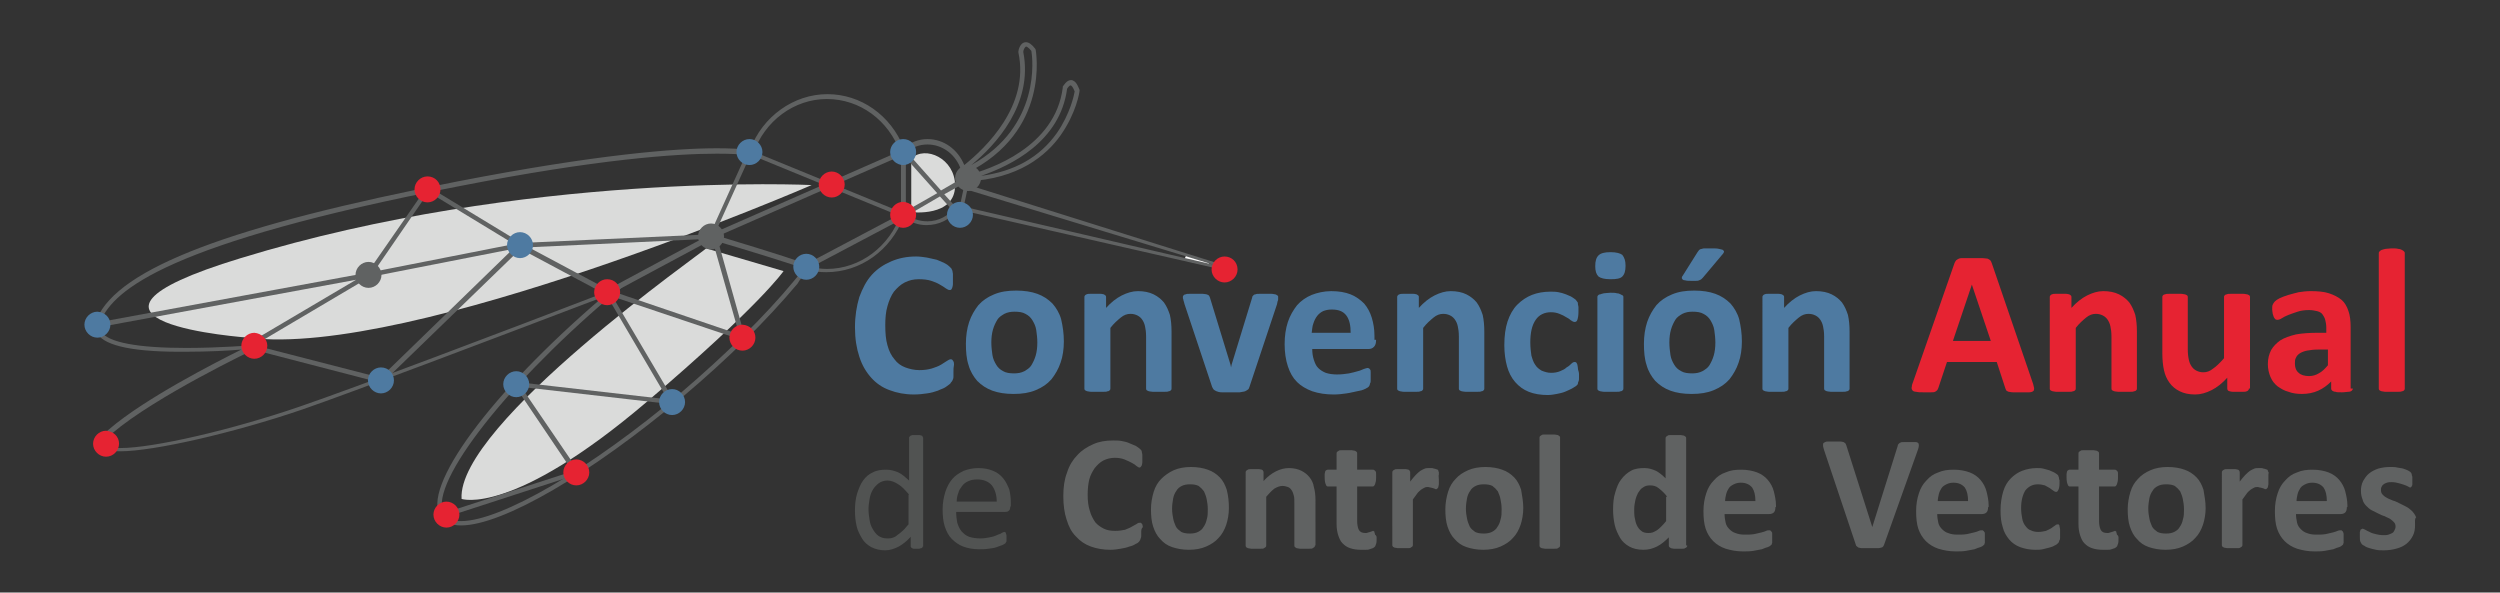 <?xml version="1.0" encoding="UTF-8"?>
<!-- Generator: Adobe Illustrator 28.1.0, SVG Export Plug-In . SVG Version: 6.00 Build 0)  -->
<svg xmlns="http://www.w3.org/2000/svg" xmlns:xlink="http://www.w3.org/1999/xlink" version="1.1" id="Layer_1" x="0px" y="0px" viewBox="0 0 462 109.5" style="enable-background:new 0 0 462 109.5;" xml:space="preserve">
<rect x="0" y="0" width="462" height="109.5" fill="#333333" stroke="none"/>
<style type="text/css">
	.st0{fill:#FFFFFF;}
	.st1{fill:#DADBDA;}
	.st2{fill:#606262;}
	.st3{fill:#E62332;}
	.st4{fill:#4E7AA1;}
	.st5{fill:#515352;}
</style>
<g>
	<g>
		<polygon class="st0" points="219.2,47.2 223.5,48.5 223.3,49.1 218.8,48.1   "></polygon>
		<g>
			<path class="st1" d="M168.4,29.3l0,9.9c0,0,8.1,1,8.1-4.9C176.5,29.3,171,26.8,168.4,29.3z"></path>
		</g>
		<g>
			<path class="st1" d="M85.3,92.2c0,0,9.3,3.3,34.3-18c20.9-17.8,25.2-24.1,25.2-24.1l-14.3-4.2C130.6,46.1,84.4,78.4,85.3,92.2z"></path>
		</g>
		<g>
			<path class="st1" d="M45.9,62.4c0,0-40.5-2.8-1.4-14.7c52.5-16.1,105.5-13.5,105.5-13.5S75.8,66.3,45.9,62.4z"></path>
		</g>
		<g>
			<path class="st2" d="M147.4,52.4c-5.7,6.8-13,14-21.2,20.9c-16.9,14.2-33.3,23.8-41,23.8c-1.7,0-3-0.5-3.7-1.5     c-3.9-5.3,9.2-23,29.9-40.7c-20.5,7.8-45.8,17.4-55.6,20.8c-12.6,4.3-27.4,7.7-33.6,7.7c-2.2,0-3.4-0.4-3.7-1.2     c-0.3-0.8,0.2-1.7,1.7-2.9c6.5-5.6,19.4-12.2,24.4-14.7c-2.3,0.2-6.1,0.4-10.1,0.4C25,65.1,19.5,64,18,61.7     c-0.5-0.8-0.6-1.7-0.1-2.8c4.1-9.4,24.7-17.2,66.8-25.4c25.8-5,40.2-6.1,47.8-6.1c2.4,0,4.4,0.1,6.1,0.3     c2.3-6.2,8.1-10.3,14.3-10.3c6.2,0,11.7,3.9,14.1,9.9c1.3-1,2.8-1.6,4.4-1.6c3,0,5.6,1.9,6.8,4.8c4-3.2,12.1-11,10-20.8l0-0.1     l0-0.1c0-0.2,0.3-1.7,1.4-1.7c0.5,0,1.1,0.4,1.7,1.2l0.1,0.2c0,0.2,2.8,15.1-12.8,22.8c0,0.1,0.1,0.3,0.1,0.4     c4.3-1.1,16.3-5.2,17.7-16.2l0-0.2c0.1-0.1,0.7-1.2,1.5-1.2c1,0,1.4,1.4,1.6,1.8l0,0.1l0,0.1c0,0.2-0.6,4.1-3.5,8.2     c-2.6,3.7-7.8,8.1-17.3,8.5c0,0.1,0,0.1,0,0.2c0,0.1,0,0.3,0,0.4l48.1,15.1l-0.2,0.8l-49.6-11.3c-1.4,1.9-3.5,2.9-5.8,2.9     c-1.5,0-3-0.5-4.2-1.5c-2.4,6.2-8,10.2-14.3,10.2c-1.1,0-2.3-0.1-3.4-0.4c-0.5,0.7-1.1,1.3-1.6,2 M115.8,52.4l-2.4,2     c-0.2,0.2-0.4,0.4-0.7,0.5C92.6,72,78.6,90.4,82.2,95.2c0.6,0.8,1.6,1.1,3,1.1c7.4,0,24-9.7,40.5-23.6c8.2-7,15.6-14.2,21.2-21     l0,0c0.7-0.8,1.3-1.6,1.9-2.4l0.2-0.2l0.3,0.1c1.2,0.3,2.4,0.5,3.5,0.5c6.1,0,11.6-4.1,13.7-10.2l0.2-0.6l0.5,0.4     c1.2,1.1,2.6,1.6,4.2,1.6c2,0,4-1,5.2-2.8l0.2-0.2l47.4,11l-46.3-14.1l0-0.3c0-0.1,0-0.2,0-0.3c0-0.1,0-0.3,0-0.4     c0-0.2,0-0.4,0-0.6l0-0.2c0-0.4-0.1-0.7-0.2-1.1l-0.1-0.5c-0.9-2.8-3.4-4.7-6.2-4.7c-1.6,0-3,0.6-4.3,1.7l-0.5,0.4l-0.2-0.6     c-2.2-6-7.5-9.9-13.6-9.9c-6,0-11.5,4-13.6,10.1l-0.1,0.3l-0.3,0c-1.7-0.2-3.8-0.3-6.3-0.3c-7.6,0-22,1-47.6,6     C30.7,44.9,21.1,53.6,18.6,59.3c-0.3,0.8-0.3,1.4,0.1,2c1.3,2,6.8,3,15.7,3c6.3,0,12.2-0.5,12.3-0.5l2.4-0.2l-2.2,1     c-0.2,0.1-18.1,8.6-26.2,15.5c-1.5,1.3-1.5,1.9-1.4,2c0.1,0.2,0.4,0.7,2.9,0.7c6.2,0,20.8-3.4,33.3-7.7     c10.2-3.5,37.2-13.7,58-21.7L115.8,52.4z M197.2,16.4c-1.3,9.8-10.4,14.2-15.9,16.1c6.1-0.8,10.8-3.4,14-7.9     c2.5-3.6,3.2-7.1,3.3-7.7c-0.3-0.8-0.6-1.1-0.7-1.1C197.7,15.7,197.4,16.1,197.2,16.4z M189.1,9.6c1.9,9.7-5.2,17.3-9.6,20.9     c13-7.2,11.3-19.9,11.1-21.1c-0.6-0.7-0.9-0.8-1-0.8C189.4,8.7,189.1,9.2,189.1,9.6z"></path>
		</g>
		<g>
			<polygon class="st2" points="82.6,95.5 82.4,94.7 105.8,87.1 94.6,70.5 123.4,73.8 111.3,53.2 136.6,61.8 131.3,43.1 132.2,42.8      137.9,63.1 113.2,54.8 125,74.8 96.3,71.5 107.2,87.5    "></polygon>
		</g>
		<g>
			<path class="st2" d="M70.6,70.8l-25.8-6.7l21-12.4l-47.7,8.8L18,59.6l49.9-9.2l11.1-16l17.3,10.5l34.9-1.6l7.1-15.7l0.4,0.2     l29.3,12l-19.1,10.1l-0.2-0.2c-1-0.5-10.7-3.5-17.2-5.4l-19.2,10.3l-16.1-8.6L70.6,70.8z M47,63.8l23.3,6L94.8,46l-26.5,5.2     L47,63.8z M97.7,45.7l14.6,7.8l17.3-9.3L97.7,45.7z M79.2,35.5L69.1,50.2l25.9-5.1L79.2,35.5z M132,43.4c12.6,3.8,16,5,17,5.4     l17-9l-27.3-11.2L132,43.4z"></path>
		</g>
		<g>
			<path class="st2" d="M131.6,44.1l-0.3-0.8l35.3-15.5l0-0.9l0.8,0l0,1l6.5,7.3l5.5-3.2l-1.8,8.6l-3.9-4.3l-7.2,4.2l0-11.7     L131.6,44.1z M167.4,29.2l0,9.8l5.8-3.3L167.4,29.2z M174.5,35.9l2.7,3l1.1-5.1L174.5,35.9z"></path>
		</g>
		<g>
			<path class="st3" d="M49.4,63.9c0,1.3-1.1,2.4-2.4,2.4c-1.3,0-2.4-1.1-2.4-2.4c0-1.3,1.1-2.4,2.4-2.4     C48.3,61.6,49.4,62.6,49.4,63.9z"></path>
		</g>
		<g>
			<path class="st3" d="M114.6,54c0,1.3-1.1,2.4-2.4,2.4c-1.3,0-2.4-1.1-2.4-2.4c0-1.3,1.1-2.4,2.4-2.4     C113.6,51.6,114.6,52.7,114.6,54z"></path>
		</g>
		<g>
			<path class="st3" d="M22,82c0,1.3-1.1,2.4-2.4,2.4c-1.3,0-2.4-1.1-2.4-2.4c0-1.3,1.1-2.4,2.4-2.4C21,79.7,22,80.7,22,82z"></path>
		</g>
		<g>
			<path class="st4" d="M20.4,60c0,1.3-1.1,2.4-2.4,2.4c-1.3,0-2.4-1.1-2.4-2.4c0-1.3,1.1-2.4,2.4-2.4C19.4,57.7,20.4,58.7,20.4,60z     "></path>
		</g>
		<g>
			<path class="st3" d="M84.9,95.1c0,1.3-1.1,2.4-2.4,2.4c-1.3,0-2.4-1.1-2.4-2.4c0-1.3,1.1-2.4,2.4-2.4     C83.8,92.7,84.9,93.8,84.9,95.1z"></path>
		</g>
		<g>
			<path class="st4" d="M140.9,28.1c0,1.3-1.1,2.4-2.4,2.4c-1.3,0-2.4-1.1-2.4-2.4c0-1.3,1.1-2.4,2.4-2.4     C139.8,25.7,140.9,26.8,140.9,28.1z"></path>
		</g>
		<g>
			<path class="st4" d="M126.6,74.3c0,1.3-1.1,2.4-2.4,2.4c-1.3,0-2.4-1.1-2.4-2.4c0-1.3,1.1-2.4,2.4-2.4     C125.5,71.9,126.6,73,126.6,74.3z"></path>
		</g>
		<g>
			<path class="st3" d="M81.4,35c0,1.3-1.1,2.4-2.4,2.4c-1.3,0-2.4-1.1-2.4-2.4c0-1.3,1.1-2.4,2.4-2.4C80.4,32.6,81.4,33.7,81.4,35z     "></path>
		</g>
		<g>
			<path class="st4" d="M72.8,70.3c0,1.3-1.1,2.4-2.4,2.4c-1.3,0-2.4-1.1-2.4-2.4c0-1.3,1.1-2.4,2.4-2.4     C71.8,67.9,72.8,69,72.8,70.3z"></path>
		</g>
		<g>
			<path class="st4" d="M151.4,49.3c0,1.3-1.1,2.4-2.4,2.4c-1.3,0-2.4-1.1-2.4-2.4c0-1.3,1.1-2.4,2.4-2.4     C150.3,46.9,151.4,48,151.4,49.3z"></path>
		</g>
		<g>
			<path class="st3" d="M169.3,39.7c0,1.3-1.1,2.4-2.4,2.4c-1.3,0-2.4-1.1-2.4-2.4c0-1.3,1.1-2.4,2.4-2.4     C168.3,37.4,169.3,38.4,169.3,39.7z"></path>
		</g>
		<g>
			<path class="st4" d="M169.3,28.1c0,1.3-1.1,2.4-2.4,2.4c-1.3,0-2.4-1.1-2.4-2.4c0-1.3,1.1-2.4,2.4-2.4     C168.3,25.7,169.3,26.8,169.3,28.1z"></path>
		</g>
		<g>
			<path class="st2" d="M181.3,32.9c0,1.3-1.1,2.4-2.4,2.4c-1.3,0-2.4-1.1-2.4-2.4c0-1.3,1.1-2.4,2.4-2.4     C180.2,30.5,181.3,31.6,181.3,32.9z"></path>
		</g>
		<g>
			<path class="st3" d="M228.7,49.8c0,1.3-1.1,2.4-2.4,2.4c-1.3,0-2.4-1.1-2.4-2.4c0-1.3,1.1-2.4,2.4-2.4     C227.6,47.4,228.7,48.4,228.7,49.8z"></path>
		</g>
		<g>
			<g>
				<path class="st4" d="M179.8,39.7c0,1.3-1.1,2.4-2.4,2.4c-1.3,0-2.4-1.1-2.4-2.4c0-1.3,1.1-2.4,2.4-2.4      C178.7,37.4,179.8,38.4,179.8,39.7z"></path>
			</g>
		</g>
		<g>
			<path class="st2" d="M133.8,43.7c0,1.3-1.1,2.4-2.4,2.4c-1.3,0-2.4-1.1-2.4-2.4c0-1.3,1.1-2.4,2.4-2.4     C132.7,41.3,133.8,42.4,133.8,43.7z"></path>
		</g>
		<g>
			<path class="st4" d="M98.5,45.3c0,1.3-1.1,2.4-2.4,2.4c-1.3,0-2.4-1.1-2.4-2.4c0-1.3,1.1-2.4,2.4-2.4     C97.4,42.9,98.5,44,98.5,45.3z"></path>
		</g>
		<g>
			<path class="st2" d="M70.5,50.8c0,1.3-1.1,2.4-2.4,2.4c-1.3,0-2.4-1.1-2.4-2.4c0-1.3,1.1-2.4,2.4-2.4     C69.4,48.4,70.5,49.5,70.5,50.8z"></path>
		</g>
		<g>
			<path class="st3" d="M108.9,87.3c0,1.3-1.1,2.4-2.4,2.4c-1.3,0-2.4-1.1-2.4-2.4c0-1.3,1.1-2.4,2.4-2.4     C107.8,84.9,108.9,86,108.9,87.3z"></path>
		</g>
		<g>
			<path class="st4" d="M97.8,71c0,1.3-1.1,2.4-2.4,2.4c-1.3,0-2.4-1.1-2.4-2.4c0-1.3,1.1-2.4,2.4-2.4C96.7,68.6,97.8,69.7,97.8,71z     "></path>
		</g>
		<g>
			<path class="st3" d="M139.6,62.4c0,1.3-1.1,2.4-2.4,2.4c-1.3,0-2.4-1.1-2.4-2.4c0-1.3,1.1-2.4,2.4-2.4     C138.6,60.1,139.6,61.1,139.6,62.4z"></path>
		</g>
		<g>
			<path class="st3" d="M156.1,34.1c0,1.3-1.1,2.4-2.4,2.4c-1.3,0-2.4-1.1-2.4-2.4c0-1.3,1.1-2.4,2.4-2.4     C155,31.7,156.1,32.8,156.1,34.1z"></path>
		</g>
	</g>
	<g>
		<path class="st4" d="M176.2,68.7c0,0.3,0,0.6,0,0.8c0,0.2,0,0.4-0.1,0.6s-0.1,0.3-0.2,0.4c-0.1,0.1-0.2,0.2-0.3,0.4    c-0.1,0.1-0.4,0.3-0.8,0.6s-0.9,0.4-1.5,0.7c-0.6,0.2-1.2,0.4-2,0.5c-0.7,0.1-1.5,0.2-2.4,0.2c-1.7,0-3.2-0.3-4.5-0.8    c-1.4-0.5-2.5-1.3-3.4-2.3c-0.9-1-1.7-2.3-2.2-3.9c-0.5-1.5-0.8-3.3-0.8-5.4c0-2.1,0.3-3.9,0.8-5.6c0.6-1.6,1.3-3,2.3-4.1    c1-1.1,2.2-1.9,3.6-2.5c1.4-0.6,2.9-0.9,4.6-0.9c0.7,0,1.3,0.1,2,0.2c0.6,0.1,1.2,0.3,1.8,0.4c0.5,0.2,1,0.4,1.4,0.6    c0.4,0.2,0.7,0.4,0.9,0.6c0.2,0.2,0.3,0.3,0.4,0.4c0.1,0.1,0.1,0.3,0.2,0.4c0,0.2,0.1,0.4,0.1,0.6c0,0.2,0,0.5,0,0.9    c0,0.4,0,0.7,0,1c0,0.3-0.1,0.5-0.1,0.6c-0.1,0.2-0.1,0.3-0.2,0.4c-0.1,0.1-0.2,0.1-0.3,0.1c-0.2,0-0.4-0.1-0.7-0.3    c-0.3-0.2-0.7-0.5-1.1-0.7c-0.5-0.3-1-0.5-1.6-0.7c-0.6-0.2-1.4-0.3-2.3-0.3c-1,0-1.8,0.2-2.6,0.6c-0.8,0.4-1.4,1-2,1.7    c-0.5,0.7-0.9,1.6-1.2,2.7c-0.3,1-0.4,2.2-0.4,3.5c0,1.4,0.1,2.7,0.4,3.7c0.3,1.1,0.7,1.9,1.3,2.6c0.5,0.7,1.2,1.2,2,1.5    c0.8,0.3,1.7,0.5,2.6,0.5c0.9,0,1.6-0.1,2.3-0.3c0.6-0.2,1.2-0.4,1.7-0.7c0.5-0.3,0.8-0.5,1.1-0.7c0.3-0.2,0.5-0.3,0.7-0.3    c0.1,0,0.2,0,0.3,0.1c0.1,0.1,0.1,0.2,0.2,0.3c0.1,0.2,0.1,0.4,0.1,0.6C176.2,67.9,176.2,68.2,176.2,68.7z"></path>
		<path class="st4" d="M196.6,63.1c0,1.4-0.2,2.8-0.6,3.9c-0.4,1.2-1,2.2-1.7,3.1c-0.8,0.9-1.7,1.5-2.9,2c-1.2,0.5-2.5,0.7-4.1,0.7    c-1.5,0-2.8-0.2-3.9-0.6c-1.1-0.4-2-1-2.8-1.8c-0.7-0.8-1.3-1.8-1.6-2.9c-0.4-1.2-0.5-2.5-0.5-4c0-1.4,0.2-2.8,0.6-4    c0.4-1.2,1-2.2,1.7-3.1c0.8-0.9,1.7-1.5,2.9-2c1.2-0.5,2.5-0.7,4.1-0.7c1.5,0,2.8,0.2,3.9,0.6c1.1,0.4,2,1,2.8,1.8    c0.7,0.8,1.3,1.8,1.6,2.9C196.4,60.3,196.6,61.6,196.6,63.1z M191.7,63.3c0-0.8-0.1-1.6-0.2-2.3c-0.1-0.7-0.4-1.3-0.7-1.8    c-0.3-0.5-0.7-0.9-1.3-1.2c-0.5-0.3-1.2-0.4-2-0.4c-0.7,0-1.3,0.1-1.9,0.4c-0.5,0.3-1,0.6-1.3,1.1c-0.3,0.5-0.6,1.1-0.8,1.8    c-0.2,0.7-0.3,1.5-0.3,2.4c0,0.8,0.1,1.6,0.2,2.3c0.1,0.7,0.4,1.3,0.7,1.8c0.3,0.5,0.7,0.9,1.3,1.2c0.5,0.3,1.2,0.4,2,0.4    c0.7,0,1.3-0.1,1.9-0.4c0.5-0.3,1-0.6,1.3-1.1c0.3-0.5,0.6-1.1,0.8-1.8C191.6,65,191.7,64.2,191.7,63.3z"></path>
		<path class="st4" d="M216.5,71.8c0,0.1,0,0.2-0.1,0.3c-0.1,0.1-0.2,0.2-0.4,0.2c-0.2,0.1-0.4,0.1-0.7,0.1c-0.3,0-0.7,0-1.1,0    c-0.5,0-0.9,0-1.2,0c-0.3,0-0.6-0.1-0.7-0.1c-0.2-0.1-0.3-0.1-0.4-0.2c-0.1-0.1-0.1-0.2-0.1-0.3v-9.6c0-0.8-0.1-1.5-0.2-1.9    c-0.1-0.5-0.3-0.9-0.5-1.2c-0.2-0.3-0.5-0.6-0.9-0.8c-0.4-0.2-0.8-0.3-1.3-0.3c-0.6,0-1.2,0.2-1.8,0.7s-1.3,1.1-1.9,1.9v11.2    c0,0.1,0,0.2-0.1,0.3c-0.1,0.1-0.2,0.2-0.4,0.2c-0.2,0.1-0.4,0.1-0.7,0.1c-0.3,0-0.7,0-1.2,0c-0.5,0-0.9,0-1.2,0    c-0.3,0-0.5-0.1-0.7-0.1c-0.2-0.1-0.3-0.1-0.4-0.2c-0.1-0.1-0.1-0.2-0.1-0.3V54.9c0-0.1,0-0.2,0.1-0.3c0.1-0.1,0.2-0.2,0.3-0.2    c0.2-0.1,0.4-0.1,0.6-0.1c0.3,0,0.6,0,1,0c0.4,0,0.7,0,1,0c0.3,0,0.5,0.1,0.6,0.1c0.1,0.1,0.2,0.1,0.3,0.2    c0.1,0.1,0.1,0.2,0.1,0.3v2c0.9-1,1.9-1.8,2.9-2.3c1-0.5,2-0.8,3-0.8c1.1,0,2.1,0.2,2.9,0.6c0.8,0.4,1.4,0.9,1.9,1.5    c0.5,0.7,0.8,1.4,1.1,2.3c0.2,0.9,0.3,1.9,0.3,3.1V71.8z"></path>
		<path class="st4" d="M236.2,54.8c0,0.1,0,0.1,0,0.2c0,0.1,0,0.2,0,0.3c0,0.1,0,0.2-0.1,0.4c0,0.1-0.1,0.3-0.1,0.5l-5.1,15.3    c-0.1,0.2-0.1,0.4-0.3,0.5c-0.1,0.1-0.3,0.2-0.5,0.3c-0.2,0.1-0.6,0.1-1,0.2c-0.4,0-1,0-1.7,0c-0.7,0-1.2,0-1.6,0    c-0.4,0-0.8-0.1-1-0.2c-0.2-0.1-0.4-0.2-0.5-0.3c-0.1-0.1-0.2-0.3-0.3-0.5l-5.1-15.3c-0.1-0.3-0.1-0.5-0.2-0.7    c0-0.2-0.1-0.3-0.1-0.4c0-0.1,0-0.2,0-0.2c0-0.1,0-0.2,0.1-0.3c0.1-0.1,0.2-0.2,0.4-0.2c0.2-0.1,0.4-0.1,0.7-0.1    c0.3,0,0.7,0,1.2,0c0.5,0,0.9,0,1.3,0c0.3,0,0.6,0.1,0.7,0.1c0.2,0.1,0.3,0.1,0.4,0.2c0.1,0.1,0.1,0.2,0.2,0.4l3.8,12.4l0.1,0.5    l0.1-0.5l3.8-12.4c0-0.2,0.1-0.3,0.2-0.4c0.1-0.1,0.2-0.2,0.4-0.2c0.2-0.1,0.4-0.1,0.7-0.1c0.3,0,0.7,0,1.2,0c0.5,0,0.8,0,1.1,0    c0.3,0,0.5,0.1,0.7,0.1c0.2,0.1,0.3,0.1,0.3,0.2C236.2,54.6,236.2,54.7,236.2,54.8z"></path>
		<path class="st4" d="M254.3,62.8c0,0.6-0.1,1-0.4,1.3c-0.3,0.3-0.6,0.4-1.1,0.4h-10.3c0,0.7,0.1,1.4,0.3,2s0.4,1.1,0.8,1.5    c0.4,0.4,0.9,0.7,1.4,0.9c0.6,0.2,1.3,0.3,2.1,0.3c0.8,0,1.6-0.1,2.2-0.2c0.6-0.1,1.2-0.3,1.6-0.4c0.5-0.1,0.8-0.3,1.1-0.4    c0.3-0.1,0.6-0.2,0.7-0.2c0.1,0,0.2,0,0.3,0.1c0.1,0,0.1,0.1,0.2,0.2c0.1,0.1,0.1,0.3,0.1,0.5c0,0.2,0,0.5,0,0.8    c0,0.3,0,0.5,0,0.7s0,0.4-0.1,0.5c0,0.1-0.1,0.3-0.1,0.4c-0.1,0.1-0.1,0.2-0.2,0.3c-0.1,0.1-0.3,0.2-0.7,0.4    c-0.4,0.2-0.8,0.3-1.4,0.4c-0.6,0.1-1.2,0.3-2,0.4c-0.7,0.1-1.5,0.2-2.3,0.2c-1.5,0-2.8-0.2-4-0.6c-1.1-0.4-2.1-1-2.8-1.7    c-0.8-0.8-1.3-1.7-1.7-2.9c-0.4-1.2-0.6-2.6-0.6-4.1c0-1.5,0.2-2.9,0.6-4.1c0.4-1.2,1-2.2,1.7-3.1c0.7-0.8,1.7-1.5,2.7-1.9    s2.3-0.7,3.6-0.7c1.4,0,2.6,0.2,3.6,0.6c1,0.4,1.8,1,2.5,1.7c0.6,0.7,1.1,1.6,1.4,2.6c0.3,1,0.5,2.1,0.5,3.3V62.8z M249.6,61.5    c0-1.3-0.2-2.4-0.8-3.2c-0.6-0.8-1.5-1.1-2.7-1.1c-0.6,0-1.1,0.1-1.6,0.3c-0.4,0.2-0.8,0.5-1.1,0.9c-0.3,0.4-0.5,0.8-0.7,1.4    c-0.2,0.5-0.2,1.1-0.3,1.7H249.6z"></path>
		<path class="st4" d="M274.3,71.8c0,0.1,0,0.2-0.1,0.3c-0.1,0.1-0.2,0.2-0.4,0.2c-0.2,0.1-0.4,0.1-0.7,0.1c-0.3,0-0.7,0-1.1,0    c-0.5,0-0.9,0-1.2,0c-0.3,0-0.6-0.1-0.7-0.1c-0.2-0.1-0.3-0.1-0.4-0.2c-0.1-0.1-0.1-0.2-0.1-0.3v-9.6c0-0.8-0.1-1.5-0.2-1.9    c-0.1-0.5-0.3-0.9-0.5-1.2c-0.2-0.3-0.5-0.6-0.9-0.8c-0.4-0.2-0.8-0.3-1.3-0.3c-0.6,0-1.2,0.2-1.8,0.7s-1.3,1.1-1.9,1.9v11.2    c0,0.1,0,0.2-0.1,0.3c-0.1,0.1-0.2,0.2-0.4,0.2c-0.2,0.1-0.4,0.1-0.7,0.1c-0.3,0-0.7,0-1.2,0s-0.9,0-1.2,0c-0.3,0-0.5-0.1-0.7-0.1    c-0.2-0.1-0.3-0.1-0.4-0.2c-0.1-0.1-0.1-0.2-0.1-0.3V54.9c0-0.1,0-0.2,0.1-0.3c0.1-0.1,0.2-0.2,0.3-0.2c0.2-0.1,0.4-0.1,0.6-0.1    c0.3,0,0.6,0,1,0c0.4,0,0.7,0,1,0c0.3,0,0.5,0.1,0.6,0.1c0.1,0.1,0.2,0.1,0.3,0.2c0.1,0.1,0.1,0.2,0.1,0.3v2    c0.9-1,1.9-1.8,2.9-2.3c1-0.5,2-0.8,3-0.8c1.1,0,2.1,0.2,2.9,0.6c0.8,0.4,1.4,0.9,1.9,1.5c0.5,0.7,0.8,1.4,1.1,2.3    c0.2,0.9,0.3,1.9,0.3,3.1V71.8z"></path>
		<path class="st4" d="M291.8,69.1c0,0.3,0,0.6,0,0.8c0,0.2,0,0.4-0.1,0.6s-0.1,0.3-0.1,0.4c0,0.1-0.1,0.2-0.3,0.4    c-0.2,0.1-0.4,0.3-0.8,0.5c-0.4,0.2-0.8,0.4-1.3,0.6c-0.5,0.2-1,0.3-1.5,0.4c-0.5,0.1-1.1,0.2-1.7,0.2c-1.3,0-2.5-0.2-3.5-0.6    c-1-0.4-1.8-1-2.5-1.8c-0.7-0.8-1.2-1.8-1.5-2.9s-0.5-2.4-0.5-3.9c0-1.7,0.2-3.2,0.6-4.4s1-2.3,1.8-3.1c0.8-0.8,1.7-1.4,2.7-1.8    c1-0.4,2.2-0.6,3.4-0.6c0.5,0,1,0,1.5,0.1c0.5,0.1,0.9,0.2,1.4,0.4c0.4,0.2,0.8,0.3,1.1,0.5c0.3,0.2,0.6,0.4,0.7,0.5    c0.1,0.1,0.2,0.3,0.3,0.4c0.1,0.1,0.1,0.2,0.1,0.4s0.1,0.3,0.1,0.6c0,0.2,0,0.5,0,0.8c0,0.7-0.1,1.2-0.2,1.5    c-0.1,0.3-0.3,0.4-0.5,0.4c-0.2,0-0.4-0.1-0.7-0.3c-0.2-0.2-0.5-0.4-0.9-0.6c-0.3-0.2-0.7-0.4-1.2-0.6c-0.5-0.2-1-0.3-1.6-0.3    c-1.2,0-2.2,0.5-2.8,1.4c-0.7,1-1,2.4-1,4.2c0,0.9,0.1,1.7,0.2,2.4c0.2,0.7,0.4,1.3,0.7,1.7c0.3,0.5,0.7,0.8,1.2,1.1    c0.5,0.2,1.1,0.4,1.7,0.4c0.7,0,1.2-0.1,1.7-0.3c0.5-0.2,0.9-0.4,1.2-0.7c0.4-0.2,0.7-0.5,0.9-0.7c0.2-0.2,0.4-0.3,0.6-0.3    c0.1,0,0.2,0,0.3,0.1c0.1,0.1,0.1,0.2,0.2,0.4c0,0.2,0.1,0.4,0.1,0.7S291.8,68.7,291.8,69.1z"></path>
		<path class="st4" d="M300.4,49.1c0,1-0.2,1.6-0.6,2s-1.1,0.5-2.2,0.5c-1.1,0-1.8-0.2-2.2-0.5c-0.4-0.4-0.6-1-0.6-1.9    c0-1,0.2-1.6,0.6-2c0.4-0.4,1.1-0.6,2.2-0.6c1.1,0,1.8,0.2,2.2,0.5C300.2,47.6,300.4,48.2,300.4,49.1z M300,71.8    c0,0.1,0,0.2-0.1,0.3c-0.1,0.1-0.2,0.2-0.4,0.2c-0.2,0.1-0.4,0.1-0.7,0.1c-0.3,0-0.7,0-1.2,0s-0.9,0-1.2,0c-0.3,0-0.5-0.1-0.7-0.1    c-0.2-0.1-0.3-0.1-0.4-0.2c-0.1-0.1-0.1-0.2-0.1-0.3V54.9c0-0.1,0-0.2,0.1-0.3c0.1-0.1,0.2-0.2,0.4-0.2c0.2-0.1,0.4-0.1,0.7-0.2    c0.3,0,0.7-0.1,1.2-0.1s0.9,0,1.2,0.1c0.3,0,0.5,0.1,0.7,0.2c0.2,0.1,0.3,0.2,0.4,0.2c0.1,0.1,0.1,0.2,0.1,0.3V71.8z"></path>
		<path class="st4" d="M321.9,63.1c0,1.4-0.2,2.8-0.6,3.9c-0.4,1.2-1,2.2-1.7,3.1c-0.8,0.9-1.7,1.5-2.9,2c-1.2,0.5-2.5,0.7-4.1,0.7    c-1.5,0-2.8-0.2-3.9-0.6c-1.1-0.4-2-1-2.8-1.8c-0.7-0.8-1.3-1.8-1.6-2.9c-0.4-1.2-0.5-2.5-0.5-4c0-1.4,0.2-2.8,0.6-4    c0.4-1.2,1-2.2,1.7-3.1c0.8-0.9,1.7-1.5,2.9-2c1.2-0.5,2.5-0.7,4.1-0.7c1.5,0,2.8,0.2,3.9,0.6c1.1,0.4,2,1,2.8,1.8    c0.7,0.8,1.3,1.8,1.6,2.9C321.7,60.3,321.9,61.6,321.9,63.1z M317,63.3c0-0.8-0.1-1.6-0.2-2.3c-0.1-0.7-0.4-1.3-0.7-1.8    c-0.3-0.5-0.7-0.9-1.3-1.2c-0.5-0.3-1.2-0.4-2-0.4c-0.7,0-1.3,0.1-1.9,0.4c-0.5,0.3-1,0.6-1.3,1.1c-0.3,0.5-0.6,1.1-0.8,1.8    c-0.2,0.7-0.3,1.5-0.3,2.4c0,0.8,0.1,1.6,0.2,2.3c0.1,0.7,0.4,1.3,0.7,1.8c0.3,0.5,0.7,0.9,1.3,1.2c0.5,0.3,1.2,0.4,2,0.4    c0.7,0,1.3-0.1,1.9-0.4c0.5-0.3,1-0.6,1.3-1.1c0.3-0.5,0.6-1.1,0.8-1.8C316.9,65,317,64.2,317,63.3z M313.7,46.6    c0.1-0.1,0.2-0.3,0.3-0.4c0.1-0.1,0.3-0.2,0.5-0.2c0.2-0.1,0.4-0.1,0.7-0.1c0.3,0,0.6,0,1.1,0c0.6,0,1,0,1.4,0.1    c0.3,0.1,0.6,0.1,0.7,0.2c0.1,0.1,0.2,0.2,0.2,0.3c0,0.1-0.1,0.3-0.2,0.4l-3.7,4.4c-0.1,0.1-0.2,0.2-0.3,0.3    c-0.1,0.1-0.2,0.1-0.4,0.2c-0.2,0.1-0.4,0.1-0.6,0.1c-0.2,0-0.5,0-0.9,0c-0.4,0-0.8,0-1.1-0.1c-0.3,0-0.4-0.1-0.5-0.2    c-0.1-0.1-0.1-0.2-0.1-0.3c0-0.1,0.1-0.3,0.2-0.4L313.7,46.6z"></path>
		<path class="st4" d="M341.8,71.8c0,0.1,0,0.2-0.1,0.3c-0.1,0.1-0.2,0.2-0.4,0.2c-0.2,0.1-0.4,0.1-0.7,0.1c-0.3,0-0.7,0-1.1,0    c-0.5,0-0.9,0-1.2,0c-0.3,0-0.6-0.1-0.7-0.1c-0.2-0.1-0.3-0.1-0.4-0.2c-0.1-0.1-0.1-0.2-0.1-0.3v-9.6c0-0.8-0.1-1.5-0.2-1.9    c-0.1-0.5-0.3-0.9-0.5-1.2c-0.2-0.3-0.5-0.6-0.9-0.8c-0.4-0.2-0.8-0.3-1.3-0.3c-0.6,0-1.2,0.2-1.8,0.7s-1.3,1.1-1.9,1.9v11.2    c0,0.1,0,0.2-0.1,0.3c-0.1,0.1-0.2,0.2-0.4,0.2c-0.2,0.1-0.4,0.1-0.7,0.1c-0.3,0-0.7,0-1.2,0s-0.9,0-1.2,0c-0.3,0-0.5-0.1-0.7-0.1    c-0.2-0.1-0.3-0.1-0.4-0.2c-0.1-0.1-0.1-0.2-0.1-0.3V54.9c0-0.1,0-0.2,0.1-0.3c0.1-0.1,0.2-0.2,0.3-0.2c0.2-0.1,0.4-0.1,0.6-0.1    c0.3,0,0.6,0,1,0c0.4,0,0.7,0,1,0c0.3,0,0.5,0.1,0.6,0.1c0.1,0.1,0.2,0.1,0.3,0.2c0.1,0.1,0.1,0.2,0.1,0.3v2    c0.9-1,1.9-1.8,2.9-2.3c1-0.5,2-0.8,3-0.8c1.1,0,2.1,0.2,2.9,0.6c0.8,0.4,1.4,0.9,1.9,1.5c0.5,0.7,0.8,1.4,1.1,2.3    c0.2,0.9,0.3,1.9,0.3,3.1V71.8z"></path>
		<path class="st3" d="M375.6,70.6c0.2,0.5,0.2,0.8,0.3,1.1c0,0.3,0,0.5-0.2,0.6c-0.1,0.1-0.4,0.2-0.7,0.2c-0.4,0-0.8,0-1.5,0    c-0.6,0-1.1,0-1.5,0c-0.4,0-0.6-0.1-0.8-0.1c-0.2-0.1-0.3-0.1-0.4-0.2c-0.1-0.1-0.1-0.2-0.2-0.4l-1.6-4.9h-9.2l-1.6,4.8    c-0.1,0.2-0.1,0.3-0.2,0.4c-0.1,0.1-0.2,0.2-0.4,0.3c-0.2,0.1-0.4,0.1-0.8,0.1c-0.3,0-0.8,0-1.3,0c-0.6,0-1,0-1.4-0.1    c-0.3,0-0.6-0.1-0.7-0.3c-0.1-0.1-0.2-0.4-0.1-0.6c0-0.3,0.1-0.6,0.3-1.1l7.6-21.8c0.1-0.2,0.2-0.4,0.3-0.5    c0.1-0.1,0.3-0.2,0.5-0.3c0.2-0.1,0.5-0.1,0.9-0.1c0.4,0,0.9,0,1.6,0c0.7,0,1.3,0,1.8,0c0.4,0,0.8,0.1,1,0.1    c0.2,0.1,0.4,0.2,0.5,0.3c0.1,0.1,0.2,0.3,0.3,0.6L375.6,70.6z M364.4,52.6L364.4,52.6L360.9,63h7L364.4,52.6z"></path>
		<path class="st3" d="M394.9,71.8c0,0.1,0,0.2-0.1,0.3c-0.1,0.1-0.2,0.2-0.4,0.2c-0.2,0.1-0.4,0.1-0.7,0.1c-0.3,0-0.7,0-1.1,0    c-0.5,0-0.9,0-1.2,0c-0.3,0-0.6-0.1-0.7-0.1c-0.2-0.1-0.3-0.1-0.4-0.2c-0.1-0.1-0.1-0.2-0.1-0.3v-9.6c0-0.8-0.1-1.5-0.2-1.9    c-0.1-0.5-0.3-0.9-0.5-1.2c-0.2-0.3-0.5-0.6-0.9-0.8c-0.4-0.2-0.8-0.3-1.3-0.3c-0.6,0-1.2,0.2-1.8,0.7s-1.3,1.1-1.9,1.9v11.2    c0,0.1,0,0.2-0.1,0.3c-0.1,0.1-0.2,0.2-0.4,0.2c-0.2,0.1-0.4,0.1-0.7,0.1c-0.3,0-0.7,0-1.2,0c-0.5,0-0.9,0-1.2,0    c-0.3,0-0.5-0.1-0.7-0.1c-0.2-0.1-0.3-0.1-0.4-0.2c-0.1-0.1-0.1-0.2-0.1-0.3V54.9c0-0.1,0-0.2,0.1-0.3c0.1-0.1,0.2-0.2,0.3-0.2    c0.2-0.1,0.4-0.1,0.6-0.1c0.3,0,0.6,0,1,0c0.4,0,0.7,0,1,0c0.3,0,0.5,0.1,0.6,0.1c0.1,0.1,0.2,0.1,0.3,0.2    c0.1,0.1,0.1,0.2,0.1,0.3v2c0.9-1,1.9-1.8,2.9-2.3c1-0.5,2-0.8,3-0.8c1.1,0,2.1,0.2,2.9,0.6c0.8,0.4,1.4,0.9,1.9,1.5    c0.5,0.7,0.8,1.4,1.1,2.3c0.2,0.9,0.3,1.9,0.3,3.1V71.8z"></path>
		<path class="st3" d="M415.6,71.8c0,0.1,0,0.2-0.1,0.3c-0.1,0.1-0.2,0.2-0.3,0.2c-0.2,0.1-0.4,0.1-0.6,0.1c-0.3,0-0.6,0-1,0    c-0.4,0-0.8,0-1,0c-0.3,0-0.5-0.1-0.6-0.1c-0.2-0.1-0.3-0.1-0.3-0.2c-0.1-0.1-0.1-0.2-0.1-0.3v-2c-0.9,1-1.9,1.8-2.9,2.3    c-1,0.5-2,0.8-3,0.8c-1.2,0-2.1-0.2-2.9-0.6c-0.8-0.4-1.4-0.9-1.9-1.6c-0.5-0.7-0.8-1.4-1-2.3s-0.3-1.9-0.3-3.2V54.9    c0-0.1,0-0.2,0.1-0.3c0.1-0.1,0.2-0.2,0.4-0.2c0.2-0.1,0.4-0.1,0.7-0.1c0.3,0,0.7,0,1.1,0c0.5,0,0.9,0,1.2,0    c0.3,0,0.5,0.1,0.7,0.1c0.2,0.1,0.3,0.1,0.4,0.2c0.1,0.1,0.1,0.2,0.1,0.3v9.6c0,0.9,0.1,1.6,0.2,2c0.1,0.5,0.3,0.9,0.5,1.2    c0.2,0.3,0.5,0.6,0.9,0.8c0.4,0.2,0.8,0.3,1.3,0.3c0.6,0,1.2-0.2,1.8-0.7c0.6-0.4,1.3-1.1,2-1.9V54.9c0-0.1,0-0.2,0.1-0.3    c0.1-0.1,0.2-0.2,0.4-0.2c0.2-0.1,0.4-0.1,0.7-0.1c0.3,0,0.7,0,1.2,0s0.9,0,1.2,0c0.3,0,0.5,0.1,0.7,0.1c0.2,0.1,0.3,0.1,0.4,0.2    c0.1,0.1,0.1,0.2,0.1,0.3V71.8z"></path>
		<path class="st3" d="M434.8,71.8c0,0.2-0.1,0.3-0.2,0.4c-0.1,0.1-0.3,0.2-0.6,0.2c-0.3,0-0.7,0.1-1.2,0.1c-0.6,0-1,0-1.2-0.1    c-0.3,0-0.4-0.1-0.6-0.2c-0.1-0.1-0.2-0.2-0.2-0.4v-1.3c-0.7,0.7-1.5,1.3-2.4,1.7c-0.9,0.4-1.9,0.6-3,0.6c-0.9,0-1.7-0.1-2.5-0.4    c-0.8-0.2-1.4-0.6-2-1c-0.6-0.5-1-1-1.3-1.7c-0.3-0.7-0.5-1.5-0.5-2.4c0-1,0.2-1.8,0.6-2.6c0.4-0.7,1-1.3,1.7-1.8    c0.8-0.5,1.7-0.8,2.9-1.1c1.1-0.2,2.5-0.3,4-0.3h1.6v-1c0-0.5-0.1-1-0.2-1.4c-0.1-0.4-0.3-0.7-0.5-1c-0.2-0.3-0.6-0.5-1-0.6    c-0.4-0.1-0.9-0.2-1.5-0.2c-0.8,0-1.5,0.1-2.1,0.3c-0.6,0.2-1.2,0.4-1.7,0.6c-0.5,0.2-0.9,0.4-1.2,0.6c-0.3,0.2-0.6,0.3-0.8,0.3    c-0.1,0-0.3,0-0.4-0.1c-0.1-0.1-0.2-0.2-0.3-0.4c-0.1-0.2-0.1-0.4-0.2-0.6c0-0.2-0.1-0.5-0.1-0.8c0-0.4,0-0.7,0.1-0.9    c0.1-0.2,0.2-0.4,0.4-0.6c0.2-0.2,0.5-0.4,0.9-0.6c0.4-0.2,1-0.4,1.6-0.6c0.6-0.2,1.2-0.3,1.9-0.5c0.7-0.1,1.4-0.2,2.2-0.2    c1.3,0,2.5,0.1,3.4,0.4c0.9,0.3,1.7,0.7,2.3,1.2c0.6,0.5,1,1.2,1.3,2.1c0.3,0.8,0.4,1.9,0.4,3V71.8z M430.1,64.6h-1.8    c-0.8,0-1.4,0.1-2,0.2c-0.5,0.1-1,0.3-1.3,0.5c-0.3,0.2-0.6,0.5-0.7,0.8c-0.2,0.3-0.2,0.7-0.2,1.1c0,0.7,0.2,1.3,0.7,1.7    c0.4,0.4,1.1,0.6,1.9,0.6c0.7,0,1.3-0.2,1.8-0.5c0.6-0.3,1.1-0.8,1.7-1.5V64.6z"></path>
		<path class="st3" d="M444.4,71.8c0,0.1,0,0.2-0.1,0.3c-0.1,0.1-0.2,0.2-0.4,0.2c-0.2,0.1-0.4,0.1-0.7,0.1c-0.3,0-0.7,0-1.2,0    s-0.9,0-1.2,0c-0.3,0-0.5-0.1-0.7-0.1c-0.2-0.1-0.3-0.1-0.4-0.2c-0.1-0.1-0.1-0.2-0.1-0.3V46.8c0-0.1,0-0.2,0.1-0.3    c0.1-0.1,0.2-0.2,0.4-0.3c0.2-0.1,0.4-0.1,0.7-0.2c0.3,0,0.7-0.1,1.2-0.1s0.9,0,1.2,0.1c0.3,0,0.5,0.1,0.7,0.2    c0.2,0.1,0.3,0.2,0.4,0.3c0.1,0.1,0.1,0.2,0.1,0.3V71.8z"></path>
		<path class="st5" d="M170.5,101c0,0.1,0,0.2-0.1,0.2c0,0.1-0.1,0.1-0.2,0.1c-0.1,0-0.2,0.1-0.3,0.1c-0.1,0-0.3,0-0.5,0    c-0.2,0-0.4,0-0.5,0c-0.1,0-0.3,0-0.3-0.1c-0.1,0-0.2-0.1-0.2-0.1c0-0.1-0.1-0.1-0.1-0.2v-1.8c-0.7,0.8-1.5,1.4-2.2,1.8    c-0.8,0.4-1.6,0.7-2.5,0.7c-1,0-1.8-0.2-2.6-0.6c-0.7-0.4-1.3-0.9-1.7-1.6c-0.4-0.7-0.8-1.4-1-2.3c-0.2-0.9-0.3-1.8-0.3-2.8    c0-1.2,0.1-2.2,0.4-3.2c0.3-0.9,0.6-1.7,1.1-2.4c0.5-0.7,1.1-1.2,1.8-1.5c0.7-0.4,1.6-0.5,2.5-0.5c0.8,0,1.5,0.2,2.2,0.5    c0.7,0.3,1.3,0.9,2,1.5v-7.9c0-0.1,0-0.1,0.1-0.2c0-0.1,0.1-0.1,0.2-0.2c0.1,0,0.2-0.1,0.4-0.1c0.2,0,0.4,0,0.6,0    c0.3,0,0.5,0,0.6,0c0.2,0,0.3,0.1,0.4,0.1c0.1,0,0.2,0.1,0.2,0.2c0,0.1,0.1,0.1,0.1,0.2V101z M168,91.4c-0.7-0.8-1.3-1.5-2-1.9    c-0.6-0.4-1.3-0.7-2-0.7c-0.6,0-1.2,0.2-1.6,0.5c-0.4,0.3-0.8,0.7-1.1,1.2c-0.3,0.5-0.5,1.1-0.6,1.7c-0.1,0.6-0.2,1.3-0.2,1.9    c0,0.7,0.1,1.4,0.2,2c0.1,0.7,0.3,1.2,0.6,1.7c0.3,0.5,0.6,0.9,1,1.2c0.4,0.3,1,0.5,1.6,0.5c0.3,0,0.7,0,1-0.1    c0.3-0.1,0.6-0.2,0.9-0.5c0.3-0.2,0.7-0.5,1-0.8c0.4-0.3,0.7-0.8,1.1-1.2V91.4z"></path>
		<path class="st5" d="M186.7,93.6c0,0.4-0.1,0.7-0.3,0.8c-0.2,0.2-0.4,0.2-0.7,0.2h-9c0,0.8,0.1,1.4,0.2,2c0.2,0.6,0.4,1.1,0.8,1.6    c0.4,0.4,0.8,0.8,1.4,1c0.6,0.2,1.3,0.3,2.1,0.3c0.6,0,1.2-0.1,1.7-0.2c0.5-0.1,0.9-0.2,1.3-0.4s0.7-0.2,0.9-0.4    c0.2-0.1,0.4-0.2,0.5-0.2c0.1,0,0.1,0,0.2,0.1c0.1,0,0.1,0.1,0.1,0.2c0,0.1,0.1,0.2,0.1,0.3c0,0.1,0,0.3,0,0.5c0,0.1,0,0.2,0,0.3    s0,0.2,0,0.3c0,0.1,0,0.1-0.1,0.2c0,0.1-0.1,0.1-0.1,0.2c-0.1,0.1-0.2,0.1-0.5,0.3c-0.3,0.1-0.6,0.2-1.1,0.4s-0.9,0.2-1.5,0.3    c-0.6,0.1-1.2,0.1-1.8,0.1c-1.1,0-2.1-0.2-2.9-0.5c-0.8-0.3-1.5-0.8-2.1-1.4c-0.6-0.6-1-1.4-1.3-2.3c-0.3-0.9-0.4-2-0.4-3.2    c0-1.2,0.2-2.2,0.5-3.2c0.3-0.9,0.7-1.7,1.3-2.4c0.6-0.7,1.3-1.1,2.1-1.5c0.8-0.3,1.7-0.5,2.7-0.5c1.1,0,2,0.2,2.7,0.5    c0.8,0.3,1.4,0.8,1.9,1.4c0.5,0.6,0.8,1.3,1.1,2c0.2,0.8,0.3,1.6,0.3,2.5V93.6z M184.2,92.8c0-1.3-0.3-2.3-0.9-3.1    c-0.6-0.7-1.5-1.1-2.7-1.1c-0.6,0-1.2,0.1-1.6,0.3c-0.5,0.2-0.9,0.5-1.2,0.9s-0.6,0.8-0.7,1.3c-0.2,0.5-0.3,1-0.3,1.6H184.2z"></path>
		<path class="st2" d="M210.9,98.4c0,0.3,0,0.5,0,0.6c0,0.2,0,0.3-0.1,0.5c0,0.1-0.1,0.2-0.1,0.3c-0.1,0.1-0.1,0.2-0.2,0.3    c-0.1,0.1-0.3,0.3-0.6,0.4c-0.3,0.2-0.7,0.4-1.2,0.5c-0.5,0.2-1,0.3-1.6,0.4c-0.6,0.1-1.2,0.2-1.9,0.2c-1.3,0-2.5-0.2-3.6-0.6    c-1.1-0.4-2-1-2.8-1.9c-0.8-0.8-1.3-1.8-1.7-3.1c-0.4-1.2-0.6-2.7-0.6-4.3c0-1.7,0.2-3.1,0.7-4.4c0.4-1.3,1.1-2.4,1.9-3.2    c0.8-0.9,1.8-1.5,2.9-2c1.1-0.5,2.3-0.7,3.7-0.7c0.5,0,1.1,0,1.6,0.1c0.5,0.1,1,0.2,1.4,0.4s0.8,0.3,1.2,0.5    c0.3,0.2,0.6,0.4,0.7,0.5c0.1,0.1,0.2,0.2,0.3,0.3c0.1,0.1,0.1,0.2,0.1,0.3c0,0.1,0.1,0.3,0.1,0.5c0,0.2,0,0.4,0,0.7    c0,0.3,0,0.6,0,0.8c0,0.2-0.1,0.4-0.1,0.5c-0.1,0.1-0.1,0.2-0.2,0.3c-0.1,0.1-0.2,0.1-0.2,0.1c-0.2,0-0.3-0.1-0.6-0.3    c-0.2-0.2-0.5-0.4-0.9-0.6c-0.4-0.2-0.8-0.4-1.3-0.6c-0.5-0.2-1.1-0.3-1.8-0.3c-0.8,0-1.5,0.2-2.1,0.5c-0.6,0.3-1.1,0.8-1.6,1.4    c-0.4,0.6-0.8,1.3-1,2.1c-0.2,0.8-0.3,1.8-0.3,2.8c0,1.1,0.1,2.1,0.4,3c0.2,0.8,0.6,1.5,1,2.1c0.4,0.5,1,0.9,1.6,1.2    c0.6,0.3,1.3,0.4,2.1,0.4c0.7,0,1.3-0.1,1.8-0.2c0.5-0.2,1-0.4,1.3-0.6c0.4-0.2,0.7-0.4,0.9-0.5c0.2-0.2,0.4-0.2,0.6-0.2    c0.1,0,0.2,0,0.2,0.1c0.1,0,0.1,0.1,0.2,0.2c0,0.1,0.1,0.3,0.1,0.5C210.9,97.7,210.9,98,210.9,98.4z"></path>
		<path class="st2" d="M227.1,93.9c0,1.1-0.2,2.2-0.5,3.1c-0.3,0.9-0.8,1.8-1.4,2.4c-0.6,0.7-1.4,1.2-2.3,1.6    c-0.9,0.4-2,0.6-3.2,0.6c-1.2,0-2.2-0.2-3.1-0.5c-0.9-0.3-1.6-0.8-2.2-1.5c-0.6-0.6-1-1.4-1.3-2.3s-0.4-2-0.4-3.2    c0-1.1,0.2-2.2,0.5-3.2s0.8-1.8,1.4-2.4s1.4-1.2,2.3-1.6c0.9-0.4,2-0.6,3.2-0.6c1.2,0,2.3,0.2,3.1,0.5c0.9,0.3,1.6,0.8,2.2,1.4    c0.6,0.6,1,1.4,1.3,2.3C227,91.7,227.1,92.7,227.1,93.9z M223.2,94.1c0-0.7-0.1-1.3-0.2-1.8c-0.1-0.6-0.3-1-0.5-1.5    c-0.3-0.4-0.6-0.7-1-1c-0.4-0.2-0.9-0.3-1.6-0.3c-0.6,0-1.1,0.1-1.5,0.3c-0.4,0.2-0.8,0.5-1,0.9c-0.3,0.4-0.5,0.9-0.6,1.4    c-0.1,0.6-0.2,1.2-0.2,1.9c0,0.7,0.1,1.3,0.2,1.8c0.1,0.6,0.3,1,0.5,1.5c0.2,0.4,0.6,0.7,1,1c0.4,0.2,0.9,0.3,1.6,0.3    c0.6,0,1.1-0.1,1.5-0.3c0.4-0.2,0.8-0.5,1-0.9c0.3-0.4,0.5-0.9,0.6-1.4C223.2,95.4,223.2,94.8,223.2,94.1z"></path>
		<path class="st2" d="M243,100.8c0,0.1,0,0.2-0.1,0.3c-0.1,0.1-0.2,0.1-0.3,0.2c-0.1,0.1-0.3,0.1-0.6,0.1c-0.2,0-0.6,0-0.9,0    c-0.4,0-0.7,0-0.9,0c-0.2,0-0.4-0.1-0.6-0.1c-0.1-0.1-0.2-0.1-0.3-0.2c-0.1-0.1-0.1-0.2-0.1-0.3v-7.7c0-0.7,0-1.2-0.1-1.5    c-0.1-0.4-0.2-0.7-0.4-1c-0.2-0.3-0.4-0.5-0.7-0.6c-0.3-0.1-0.6-0.2-1-0.2c-0.5,0-1,0.2-1.5,0.5c-0.5,0.4-1,0.9-1.5,1.5v9    c0,0.1,0,0.2-0.1,0.3c-0.1,0.1-0.2,0.1-0.3,0.2c-0.1,0.1-0.3,0.1-0.6,0.1c-0.2,0-0.6,0-0.9,0c-0.4,0-0.7,0-0.9,0s-0.4-0.1-0.6-0.1    c-0.1-0.1-0.3-0.1-0.3-0.2c-0.1-0.1-0.1-0.2-0.1-0.3V87.3c0-0.1,0-0.2,0.1-0.3c0.1-0.1,0.1-0.1,0.3-0.2c0.1-0.1,0.3-0.1,0.5-0.1    c0.2,0,0.5,0,0.8,0c0.3,0,0.6,0,0.8,0c0.2,0,0.4,0.1,0.5,0.1c0.1,0.1,0.2,0.1,0.2,0.2c0.1,0.1,0.1,0.2,0.1,0.3v1.6    c0.7-0.8,1.5-1.4,2.3-1.8c0.8-0.4,1.6-0.6,2.4-0.6c0.9,0,1.7,0.2,2.3,0.5c0.6,0.3,1.1,0.7,1.5,1.2c0.4,0.5,0.7,1.1,0.8,1.8    c0.2,0.7,0.3,1.5,0.3,2.5V100.8z"></path>
		<path class="st2" d="M254.4,99.5c0,0.4,0,0.8-0.1,1c-0.1,0.2-0.1,0.4-0.2,0.5c-0.1,0.1-0.2,0.2-0.4,0.3s-0.4,0.1-0.6,0.2    c-0.2,0.1-0.5,0.1-0.8,0.1c-0.3,0-0.6,0-0.8,0c-0.8,0-1.4-0.1-2-0.3c-0.6-0.2-1-0.5-1.4-0.9c-0.4-0.4-0.6-0.9-0.8-1.5    c-0.2-0.6-0.3-1.3-0.3-2.1v-6.9h-1.6c-0.2,0-0.3-0.1-0.4-0.4c-0.1-0.2-0.2-0.6-0.2-1.2c0-0.3,0-0.5,0-0.7c0-0.2,0.1-0.4,0.1-0.5    c0.1-0.1,0.1-0.2,0.2-0.2c0.1-0.1,0.2-0.1,0.3-0.1h1.6v-3c0-0.1,0-0.2,0.1-0.3c0.1-0.1,0.2-0.1,0.3-0.2c0.1-0.1,0.3-0.1,0.6-0.1    c0.2,0,0.6,0,0.9,0c0.4,0,0.7,0,0.9,0c0.2,0,0.4,0.1,0.6,0.1c0.1,0.1,0.2,0.1,0.3,0.2c0.1,0.1,0.1,0.2,0.1,0.3v3h2.9    c0.1,0,0.2,0,0.3,0.1c0.1,0.1,0.1,0.1,0.2,0.2c0.1,0.1,0.1,0.3,0.1,0.5c0,0.2,0,0.4,0,0.7c0,0.6-0.1,0.9-0.2,1.2    c-0.1,0.2-0.2,0.4-0.4,0.4h-2.9v6.3c0,0.7,0.1,1.3,0.3,1.7c0.2,0.4,0.6,0.6,1.2,0.6c0.2,0,0.4,0,0.5-0.1c0.2,0,0.3-0.1,0.4-0.1    c0.1,0,0.2-0.1,0.3-0.1c0.1,0,0.2-0.1,0.2-0.1c0.1,0,0.1,0,0.2,0.1c0.1,0,0.1,0.1,0.1,0.2c0,0.1,0.1,0.2,0.1,0.4    C254.4,99,254.4,99.2,254.4,99.5z"></path>
		<path class="st2" d="M265.9,88.6c0,0.4,0,0.7,0,0.9c0,0.2-0.1,0.4-0.1,0.5c0,0.1-0.1,0.2-0.2,0.3c-0.1,0.1-0.1,0.1-0.2,0.1    c-0.1,0-0.2,0-0.3-0.1c-0.1,0-0.2-0.1-0.3-0.1c-0.1,0-0.3-0.1-0.4-0.1c-0.2,0-0.3-0.1-0.5-0.1c-0.2,0-0.4,0-0.6,0.1    c-0.2,0.1-0.4,0.2-0.7,0.4c-0.2,0.2-0.5,0.4-0.7,0.7c-0.2,0.3-0.5,0.7-0.8,1.1v8.4c0,0.1,0,0.2-0.1,0.3c-0.1,0.1-0.2,0.1-0.3,0.2    c-0.1,0.1-0.3,0.1-0.6,0.1c-0.2,0-0.5,0-0.9,0s-0.7,0-0.9,0c-0.2,0-0.4-0.1-0.6-0.1c-0.1-0.1-0.3-0.1-0.3-0.2    c-0.1-0.1-0.1-0.2-0.1-0.3V87.3c0-0.1,0-0.2,0.1-0.3c0.1-0.1,0.1-0.1,0.3-0.2c0.1-0.1,0.3-0.1,0.5-0.1c0.2,0,0.5,0,0.8,0    c0.3,0,0.6,0,0.8,0c0.2,0,0.4,0.1,0.5,0.1c0.1,0.1,0.2,0.1,0.2,0.2c0.1,0.1,0.1,0.2,0.1,0.3V89c0.4-0.5,0.7-0.9,1-1.2    c0.3-0.3,0.6-0.6,0.9-0.8c0.3-0.2,0.6-0.3,0.8-0.4s0.6-0.1,0.8-0.1c0.1,0,0.3,0,0.4,0c0.2,0,0.3,0,0.5,0.1c0.2,0,0.3,0.1,0.4,0.1    c0.1,0,0.2,0.1,0.3,0.1c0.1,0.1,0.1,0.1,0.1,0.2c0,0.1,0,0.1,0.1,0.2c0,0.1,0,0.3,0,0.5C265.8,87.9,265.9,88.2,265.9,88.6z"></path>
		<path class="st2" d="M281.5,93.9c0,1.1-0.2,2.2-0.5,3.1c-0.3,0.9-0.8,1.8-1.4,2.4c-0.6,0.7-1.4,1.2-2.3,1.6    c-0.9,0.4-2,0.6-3.2,0.6c-1.2,0-2.2-0.2-3.1-0.5c-0.9-0.3-1.6-0.8-2.2-1.5c-0.6-0.6-1-1.4-1.3-2.3c-0.3-0.9-0.4-2-0.4-3.2    c0-1.1,0.2-2.2,0.5-3.2c0.3-1,0.8-1.8,1.4-2.4c0.6-0.7,1.4-1.2,2.3-1.6c0.9-0.4,2-0.6,3.2-0.6c1.2,0,2.3,0.2,3.1,0.5    c0.9,0.3,1.6,0.8,2.2,1.4c0.6,0.6,1,1.4,1.3,2.3C281.3,91.7,281.5,92.7,281.5,93.9z M277.5,94.1c0-0.7-0.1-1.3-0.2-1.8    c-0.1-0.6-0.3-1-0.5-1.5c-0.3-0.4-0.6-0.7-1-1c-0.4-0.2-0.9-0.3-1.6-0.3c-0.6,0-1.1,0.1-1.5,0.3c-0.4,0.2-0.8,0.5-1,0.9    c-0.3,0.4-0.5,0.9-0.6,1.4c-0.1,0.6-0.2,1.2-0.2,1.9c0,0.7,0.1,1.3,0.2,1.8c0.1,0.6,0.3,1,0.5,1.5c0.2,0.4,0.6,0.7,1,1    c0.4,0.2,0.9,0.3,1.6,0.3c0.6,0,1.1-0.1,1.5-0.3c0.4-0.2,0.8-0.5,1-0.9c0.3-0.4,0.5-0.9,0.6-1.4C277.5,95.4,277.5,94.8,277.5,94.1    z"></path>
		<path class="st2" d="M288.3,100.8c0,0.1,0,0.2-0.1,0.3c-0.1,0.1-0.2,0.1-0.3,0.2c-0.1,0.1-0.3,0.1-0.6,0.1c-0.2,0-0.5,0-0.9,0    s-0.7,0-0.9,0c-0.2,0-0.4-0.1-0.6-0.1c-0.1-0.1-0.3-0.1-0.3-0.2c-0.1-0.1-0.1-0.2-0.1-0.3V80.9c0-0.1,0-0.2,0.1-0.3    s0.2-0.1,0.3-0.2c0.1-0.1,0.3-0.1,0.6-0.1c0.2,0,0.5,0,0.9,0s0.7,0,0.9,0c0.2,0,0.4,0.1,0.6,0.1c0.1,0.1,0.2,0.1,0.3,0.2    c0.1,0.1,0.1,0.2,0.1,0.3V100.8z"></path>
		<path class="st2" d="M311.8,100.8c0,0.1,0,0.2-0.1,0.3c-0.1,0.1-0.1,0.1-0.3,0.2c-0.1,0.1-0.3,0.1-0.5,0.1c-0.2,0-0.5,0-0.8,0    c-0.3,0-0.6,0-0.8,0c-0.2,0-0.4-0.1-0.5-0.1c-0.1-0.1-0.2-0.1-0.3-0.2c-0.1-0.1-0.1-0.2-0.1-0.3v-1.5c-0.7,0.7-1.4,1.3-2.2,1.7    c-0.8,0.4-1.6,0.6-2.5,0.6c-1,0-1.9-0.2-2.6-0.6c-0.7-0.4-1.3-0.9-1.7-1.6c-0.4-0.7-0.8-1.5-1-2.4c-0.2-0.9-0.3-1.9-0.3-2.8    c0-1.2,0.1-2.3,0.4-3.2c0.3-1,0.6-1.8,1.1-2.4c0.5-0.7,1.1-1.2,1.8-1.6c0.7-0.4,1.6-0.5,2.5-0.5c0.8,0,1.4,0.2,2.1,0.5    c0.6,0.3,1.2,0.8,1.8,1.4V81c0-0.1,0-0.2,0.1-0.3c0.1-0.1,0.2-0.1,0.3-0.2c0.1-0.1,0.3-0.1,0.6-0.1c0.2,0,0.5,0,0.9,0    c0.4,0,0.7,0,0.9,0c0.2,0,0.4,0.1,0.6,0.1c0.1,0.1,0.2,0.1,0.3,0.2c0.1,0.1,0.1,0.2,0.1,0.3V100.8z M308.1,91.8    c-0.5-0.7-1.1-1.2-1.6-1.6c-0.5-0.4-1-0.5-1.6-0.5c-0.5,0-0.9,0.1-1.3,0.4c-0.4,0.2-0.6,0.6-0.9,1c-0.2,0.4-0.4,0.9-0.5,1.4    c-0.1,0.5-0.2,1-0.2,1.6c0,0.6,0,1.1,0.1,1.6c0.1,0.5,0.2,1,0.4,1.4c0.2,0.4,0.5,0.8,0.8,1c0.3,0.3,0.8,0.4,1.3,0.4    c0.3,0,0.5,0,0.8-0.1c0.2-0.1,0.5-0.2,0.8-0.4c0.3-0.2,0.5-0.4,0.8-0.7c0.3-0.3,0.6-0.6,0.9-1V91.8z"></path>
		<path class="st2" d="M328.1,93.7c0,0.5-0.1,0.8-0.3,1c-0.2,0.2-0.5,0.3-0.9,0.3h-8.2c0,0.6,0.1,1.1,0.2,1.6    c0.1,0.5,0.4,0.9,0.7,1.2s0.7,0.6,1.1,0.7c0.5,0.2,1,0.3,1.7,0.3c0.7,0,1.2,0,1.8-0.1c0.5-0.1,0.9-0.2,1.3-0.3    c0.4-0.1,0.7-0.2,0.9-0.3c0.2-0.1,0.4-0.1,0.6-0.1c0.1,0,0.2,0,0.2,0.1c0.1,0,0.1,0.1,0.2,0.2s0.1,0.2,0.1,0.4c0,0.2,0,0.4,0,0.6    c0,0.2,0,0.4,0,0.6c0,0.2,0,0.3,0,0.4c0,0.1-0.1,0.2-0.1,0.3c0,0.1-0.1,0.1-0.2,0.2s-0.2,0.2-0.5,0.3c-0.3,0.1-0.7,0.2-1.1,0.4    c-0.5,0.1-1,0.2-1.6,0.3c-0.6,0.1-1.2,0.1-1.9,0.1c-1.2,0-2.2-0.2-3.2-0.5c-0.9-0.3-1.7-0.8-2.3-1.4c-0.6-0.6-1.1-1.4-1.4-2.3    c-0.3-0.9-0.4-2-0.4-3.3c0-1.2,0.2-2.3,0.5-3.2c0.3-1,0.8-1.8,1.4-2.4c0.6-0.7,1.3-1.2,2.2-1.5c0.9-0.4,1.8-0.5,2.9-0.5    c1.1,0,2.1,0.2,2.9,0.5c0.8,0.3,1.5,0.8,2,1.4c0.5,0.6,0.9,1.3,1.1,2.1c0.2,0.8,0.4,1.7,0.4,2.6V93.7z M324.4,92.6    c0-1.1-0.2-1.9-0.6-2.5c-0.5-0.6-1.2-0.9-2.1-0.9c-0.5,0-0.9,0.1-1.3,0.3c-0.4,0.2-0.7,0.4-0.9,0.7c-0.2,0.3-0.4,0.7-0.5,1.1    c-0.1,0.4-0.2,0.9-0.2,1.3H324.4z"></path>
		<path class="st2" d="M348.2,100.6c-0.1,0.2-0.1,0.3-0.2,0.4c-0.1,0.1-0.2,0.2-0.4,0.2c-0.2,0.1-0.4,0.1-0.7,0.1    c-0.3,0-0.7,0-1.2,0c-0.4,0-0.7,0-1,0s-0.5,0-0.7,0c-0.2,0-0.4-0.1-0.5-0.1c-0.1,0-0.2-0.1-0.3-0.2c-0.1-0.1-0.2-0.1-0.2-0.2    c0-0.1-0.1-0.2-0.1-0.3l-5.8-17.3c-0.1-0.4-0.2-0.6-0.2-0.9s0-0.4,0.2-0.5s0.3-0.2,0.6-0.2c0.3,0,0.7,0,1.3,0c0.5,0,0.8,0,1.1,0    c0.3,0,0.5,0.1,0.6,0.1c0.1,0.1,0.2,0.1,0.3,0.2c0.1,0.1,0.1,0.2,0.2,0.4l4.8,15.1h0l4.7-15c0-0.2,0.1-0.3,0.2-0.4    s0.2-0.2,0.3-0.2c0.1-0.1,0.4-0.1,0.6-0.1c0.3,0,0.6,0,1.1,0c0.5,0,0.8,0,1.1,0c0.3,0,0.4,0.1,0.5,0.2c0.1,0.1,0.1,0.3,0.1,0.5    c0,0.2-0.1,0.5-0.2,0.8L348.2,100.6z"></path>
		<path class="st2" d="M367.4,93.7c0,0.5-0.1,0.8-0.3,1c-0.2,0.2-0.5,0.3-0.9,0.3H358c0,0.6,0.1,1.1,0.2,1.6    c0.1,0.5,0.4,0.9,0.7,1.2c0.3,0.3,0.7,0.6,1.1,0.7c0.5,0.2,1,0.3,1.7,0.3c0.7,0,1.2,0,1.8-0.1c0.5-0.1,0.9-0.2,1.3-0.3    c0.4-0.1,0.7-0.2,0.9-0.3c0.2-0.1,0.4-0.1,0.6-0.1c0.1,0,0.2,0,0.2,0.1c0.1,0,0.1,0.1,0.2,0.2s0.1,0.2,0.1,0.4c0,0.2,0,0.4,0,0.6    c0,0.2,0,0.4,0,0.6c0,0.2,0,0.3,0,0.4c0,0.1-0.1,0.2-0.1,0.3c0,0.1-0.1,0.1-0.2,0.2s-0.2,0.2-0.5,0.3c-0.3,0.1-0.7,0.2-1.1,0.4    c-0.5,0.1-1,0.2-1.6,0.3c-0.6,0.1-1.2,0.1-1.9,0.1c-1.2,0-2.2-0.2-3.2-0.5c-0.9-0.3-1.7-0.8-2.3-1.4c-0.6-0.6-1.1-1.4-1.4-2.3    c-0.3-0.9-0.4-2-0.4-3.3c0-1.2,0.2-2.3,0.5-3.2c0.3-1,0.8-1.8,1.4-2.4c0.6-0.7,1.3-1.2,2.2-1.5c0.9-0.4,1.8-0.5,2.9-0.5    c1.1,0,2.1,0.2,2.9,0.5c0.8,0.3,1.5,0.8,2,1.4c0.5,0.6,0.9,1.3,1.1,2.1c0.2,0.8,0.4,1.7,0.4,2.6V93.7z M363.7,92.6    c0-1.1-0.2-1.9-0.6-2.5c-0.5-0.6-1.2-0.9-2.1-0.9c-0.5,0-0.9,0.1-1.3,0.3c-0.4,0.2-0.7,0.4-0.9,0.7c-0.2,0.3-0.4,0.7-0.5,1.1    c-0.1,0.4-0.2,0.9-0.2,1.3H363.7z"></path>
		<path class="st2" d="M380.7,98.7c0,0.3,0,0.5,0,0.7c0,0.2,0,0.3-0.1,0.4c0,0.1-0.1,0.2-0.1,0.3c0,0.1-0.1,0.2-0.2,0.3    c-0.1,0.1-0.3,0.3-0.6,0.4c-0.3,0.2-0.6,0.3-1,0.4s-0.8,0.2-1.2,0.3c-0.4,0.1-0.9,0.1-1.4,0.1c-1,0-2-0.2-2.8-0.5    c-0.8-0.3-1.5-0.8-2-1.4s-1-1.4-1.2-2.3c-0.3-0.9-0.4-1.9-0.4-3.1c0-1.3,0.2-2.5,0.5-3.5c0.3-1,0.8-1.8,1.4-2.4    c0.6-0.6,1.3-1.1,2.1-1.4c0.8-0.3,1.7-0.5,2.7-0.5c0.4,0,0.8,0,1.2,0.1c0.4,0.1,0.8,0.2,1.1,0.3s0.6,0.3,0.9,0.4    c0.3,0.2,0.5,0.3,0.6,0.4c0.1,0.1,0.2,0.2,0.2,0.3c0,0.1,0.1,0.2,0.1,0.3c0,0.1,0,0.3,0.1,0.4c0,0.2,0,0.4,0,0.6    c0,0.6-0.1,1-0.2,1.2c-0.1,0.2-0.2,0.4-0.4,0.4c-0.2,0-0.4-0.1-0.5-0.2c-0.2-0.1-0.4-0.3-0.7-0.5c-0.3-0.2-0.6-0.3-0.9-0.5    c-0.4-0.1-0.8-0.2-1.3-0.2c-1,0-1.7,0.4-2.3,1.1c-0.5,0.8-0.8,1.9-0.8,3.3c0,0.7,0.1,1.4,0.2,1.9c0.1,0.6,0.3,1,0.6,1.4    c0.3,0.4,0.6,0.7,1,0.8c0.4,0.2,0.8,0.3,1.4,0.3c0.5,0,1-0.1,1.4-0.2c0.4-0.2,0.7-0.3,1-0.5c0.3-0.2,0.5-0.4,0.7-0.5    c0.2-0.2,0.4-0.2,0.5-0.2c0.1,0,0.2,0,0.2,0.1c0.1,0.1,0.1,0.1,0.1,0.3c0,0.1,0.1,0.3,0.1,0.5C380.7,98.1,380.7,98.3,380.7,98.7z"></path>
		<path class="st2" d="M391.5,99.5c0,0.4,0,0.8-0.1,1c-0.1,0.2-0.1,0.4-0.2,0.5c-0.1,0.1-0.2,0.2-0.4,0.3s-0.4,0.1-0.6,0.2    c-0.2,0.1-0.5,0.1-0.8,0.1c-0.3,0-0.6,0-0.8,0c-0.8,0-1.4-0.1-2-0.3c-0.6-0.2-1-0.5-1.4-0.9c-0.4-0.4-0.6-0.9-0.8-1.5    s-0.3-1.3-0.3-2.1v-6.9h-1.6c-0.2,0-0.3-0.1-0.4-0.4c-0.1-0.2-0.2-0.6-0.2-1.2c0-0.3,0-0.5,0-0.7c0-0.2,0.1-0.4,0.1-0.5    c0.1-0.1,0.1-0.2,0.2-0.2c0.1-0.1,0.2-0.1,0.3-0.1h1.6v-3c0-0.1,0-0.2,0.1-0.3c0.1-0.1,0.2-0.1,0.3-0.2c0.1-0.1,0.3-0.1,0.6-0.1    c0.2,0,0.6,0,0.9,0c0.4,0,0.7,0,0.9,0c0.2,0,0.4,0.1,0.6,0.1c0.1,0.1,0.2,0.1,0.3,0.2c0.1,0.1,0.1,0.2,0.1,0.3v3h2.9    c0.1,0,0.2,0,0.3,0.1c0.1,0.1,0.1,0.1,0.2,0.2c0.1,0.1,0.1,0.3,0.1,0.5c0,0.2,0,0.4,0,0.7c0,0.6-0.1,0.9-0.2,1.2    c-0.1,0.2-0.2,0.4-0.4,0.4h-2.9v6.3c0,0.7,0.1,1.3,0.3,1.7c0.2,0.4,0.6,0.6,1.2,0.6c0.2,0,0.4,0,0.5-0.1c0.2,0,0.3-0.1,0.4-0.1    c0.1,0,0.2-0.1,0.3-0.1c0.1,0,0.2-0.1,0.2-0.1c0.1,0,0.1,0,0.2,0.1c0.1,0,0.1,0.1,0.1,0.2c0,0.1,0.1,0.2,0.1,0.4    C391.5,99,391.5,99.2,391.5,99.5z"></path>
		<path class="st2" d="M407.6,93.9c0,1.1-0.2,2.2-0.5,3.1c-0.3,0.9-0.8,1.8-1.4,2.4c-0.6,0.7-1.4,1.2-2.3,1.6    c-0.9,0.4-2,0.6-3.2,0.6c-1.2,0-2.2-0.2-3.1-0.5c-0.9-0.3-1.6-0.8-2.2-1.5c-0.6-0.6-1-1.4-1.3-2.3c-0.3-0.9-0.4-2-0.4-3.2    c0-1.1,0.2-2.2,0.5-3.2s0.8-1.8,1.4-2.4c0.6-0.7,1.4-1.2,2.3-1.6c0.9-0.4,2-0.6,3.2-0.6c1.2,0,2.3,0.2,3.1,0.5    c0.9,0.3,1.6,0.8,2.2,1.4c0.6,0.6,1,1.4,1.3,2.3C407.4,91.7,407.6,92.7,407.6,93.9z M403.6,94.1c0-0.7-0.1-1.3-0.2-1.8    c-0.1-0.6-0.3-1-0.5-1.5c-0.3-0.4-0.6-0.7-1-1c-0.4-0.2-0.9-0.3-1.6-0.3c-0.6,0-1.1,0.1-1.5,0.3c-0.4,0.2-0.8,0.5-1,0.9    c-0.3,0.4-0.5,0.9-0.6,1.4c-0.1,0.6-0.2,1.2-0.2,1.9c0,0.7,0.1,1.3,0.2,1.8c0.1,0.6,0.3,1,0.5,1.5c0.2,0.4,0.6,0.7,1,1    c0.4,0.2,0.9,0.3,1.6,0.3c0.6,0,1.1-0.1,1.5-0.3c0.4-0.2,0.8-0.5,1-0.9c0.3-0.4,0.5-0.9,0.6-1.4C403.6,95.4,403.6,94.8,403.6,94.1    z"></path>
		<path class="st2" d="M419.2,88.6c0,0.4,0,0.7,0,0.9c0,0.2-0.1,0.4-0.1,0.5c0,0.1-0.1,0.2-0.2,0.3c-0.1,0.1-0.1,0.1-0.2,0.1    c-0.1,0-0.2,0-0.3-0.1c-0.1,0-0.2-0.1-0.3-0.1c-0.1,0-0.3-0.1-0.4-0.1c-0.2,0-0.3-0.1-0.5-0.1c-0.2,0-0.4,0-0.6,0.1    c-0.2,0.1-0.4,0.2-0.7,0.4c-0.2,0.2-0.5,0.4-0.7,0.7c-0.2,0.3-0.5,0.7-0.8,1.1v8.4c0,0.1,0,0.2-0.1,0.3c-0.1,0.1-0.2,0.1-0.3,0.2    c-0.1,0.1-0.3,0.1-0.6,0.1c-0.2,0-0.5,0-0.9,0s-0.7,0-0.9,0c-0.2,0-0.4-0.1-0.6-0.1c-0.1-0.1-0.3-0.1-0.3-0.2    c-0.1-0.1-0.1-0.2-0.1-0.3V87.3c0-0.1,0-0.2,0.1-0.3c0.1-0.1,0.1-0.1,0.3-0.2c0.1-0.1,0.3-0.1,0.5-0.1c0.2,0,0.5,0,0.8,0    c0.3,0,0.6,0,0.8,0c0.2,0,0.4,0.1,0.5,0.1c0.1,0.1,0.2,0.1,0.2,0.2c0.1,0.1,0.1,0.2,0.1,0.3V89c0.4-0.5,0.7-0.9,1-1.2    c0.3-0.3,0.6-0.6,0.9-0.8c0.3-0.2,0.6-0.3,0.8-0.4s0.6-0.1,0.8-0.1c0.1,0,0.3,0,0.4,0c0.2,0,0.3,0,0.5,0.1c0.2,0,0.3,0.1,0.4,0.1    c0.1,0,0.2,0.1,0.3,0.1c0.1,0.1,0.1,0.1,0.1,0.2c0,0.1,0,0.1,0.1,0.2s0,0.3,0,0.5C419.2,87.9,419.2,88.2,419.2,88.6z"></path>
		<path class="st2" d="M433.7,93.7c0,0.5-0.1,0.8-0.3,1c-0.2,0.2-0.5,0.3-0.9,0.3h-8.2c0,0.6,0.1,1.1,0.2,1.6    c0.1,0.5,0.4,0.9,0.7,1.2c0.3,0.3,0.7,0.6,1.1,0.7c0.5,0.2,1,0.3,1.7,0.3c0.7,0,1.2,0,1.8-0.1c0.5-0.1,0.9-0.2,1.3-0.3    c0.4-0.1,0.7-0.2,0.9-0.3c0.2-0.1,0.4-0.1,0.6-0.1c0.1,0,0.2,0,0.2,0.1c0.1,0,0.1,0.1,0.2,0.2c0,0.1,0.1,0.2,0.1,0.4    c0,0.2,0,0.4,0,0.6c0,0.2,0,0.4,0,0.6c0,0.2,0,0.3,0,0.4c0,0.1-0.1,0.2-0.1,0.3c0,0.1-0.1,0.1-0.2,0.2s-0.2,0.2-0.5,0.3    c-0.3,0.1-0.7,0.2-1.1,0.4c-0.5,0.1-1,0.2-1.6,0.3c-0.6,0.1-1.2,0.1-1.9,0.1c-1.2,0-2.2-0.2-3.2-0.5c-0.9-0.3-1.7-0.8-2.3-1.4    c-0.6-0.6-1.1-1.4-1.4-2.3c-0.3-0.9-0.4-2-0.4-3.3c0-1.2,0.2-2.3,0.5-3.2c0.3-1,0.8-1.8,1.4-2.4c0.6-0.7,1.3-1.2,2.2-1.5    c0.9-0.4,1.8-0.5,2.9-0.5c1.1,0,2.1,0.2,2.9,0.5c0.8,0.3,1.5,0.8,2,1.4c0.5,0.6,0.9,1.3,1.1,2.1c0.2,0.8,0.4,1.7,0.4,2.6V93.7z     M430,92.6c0-1.1-0.2-1.9-0.6-2.5c-0.5-0.6-1.2-0.9-2.1-0.9c-0.5,0-0.9,0.1-1.3,0.3c-0.4,0.2-0.7,0.4-0.9,0.7    c-0.2,0.3-0.4,0.7-0.5,1.1s-0.2,0.9-0.2,1.3H430z"></path>
		<path class="st2" d="M446.3,97c0,0.8-0.1,1.4-0.4,2c-0.3,0.6-0.7,1.1-1.2,1.5c-0.5,0.4-1.1,0.7-1.9,0.9c-0.7,0.2-1.5,0.3-2.3,0.3    c-0.5,0-1,0-1.4-0.1c-0.5-0.1-0.9-0.2-1.2-0.3s-0.7-0.2-0.9-0.4c-0.2-0.1-0.4-0.2-0.5-0.3c-0.1-0.1-0.2-0.3-0.3-0.5    c-0.1-0.2-0.1-0.6-0.1-1c0-0.3,0-0.5,0-0.7c0-0.2,0.1-0.3,0.1-0.4c0-0.1,0.1-0.2,0.2-0.2c0.1,0,0.1-0.1,0.2-0.1    c0.1,0,0.3,0.1,0.5,0.2c0.2,0.1,0.5,0.3,0.8,0.4c0.3,0.2,0.7,0.3,1.1,0.4c0.4,0.1,0.9,0.2,1.5,0.2c0.3,0,0.6,0,0.9-0.1    c0.3-0.1,0.5-0.2,0.7-0.3c0.2-0.1,0.3-0.3,0.4-0.5c0.1-0.2,0.2-0.4,0.2-0.7c0-0.3-0.1-0.6-0.3-0.8c-0.2-0.2-0.4-0.4-0.7-0.6    c-0.3-0.2-0.7-0.3-1-0.5c-0.4-0.1-0.8-0.3-1.2-0.5c-0.4-0.2-0.8-0.4-1.2-0.6c-0.4-0.2-0.7-0.5-1-0.8c-0.3-0.3-0.6-0.7-0.7-1.2    c-0.2-0.5-0.3-1-0.3-1.6c0-0.6,0.1-1.2,0.4-1.8c0.3-0.5,0.6-1,1.1-1.4c0.5-0.4,1.1-0.7,1.7-0.9c0.7-0.2,1.4-0.3,2.3-0.3    c0.4,0,0.8,0,1.2,0.1c0.4,0.1,0.8,0.1,1.1,0.2c0.3,0.1,0.6,0.2,0.8,0.3s0.4,0.2,0.5,0.3c0.1,0.1,0.2,0.2,0.2,0.2    c0,0.1,0.1,0.2,0.1,0.3c0,0.1,0,0.2,0.1,0.4c0,0.2,0,0.4,0,0.6c0,0.3,0,0.5,0,0.7c0,0.2,0,0.3-0.1,0.4c0,0.1-0.1,0.2-0.1,0.2    c-0.1,0-0.1,0.1-0.2,0.1c-0.1,0-0.2-0.1-0.4-0.2c-0.2-0.1-0.4-0.2-0.7-0.3c-0.3-0.1-0.6-0.2-1-0.3c-0.4-0.1-0.8-0.2-1.3-0.2    c-0.3,0-0.6,0-0.9,0.1c-0.3,0.1-0.5,0.2-0.6,0.3c-0.2,0.1-0.3,0.3-0.4,0.5c-0.1,0.2-0.1,0.4-0.1,0.6c0,0.3,0.1,0.6,0.3,0.8    c0.2,0.2,0.4,0.4,0.8,0.6c0.3,0.2,0.7,0.3,1.1,0.5c0.4,0.1,0.8,0.3,1.2,0.5c0.4,0.2,0.8,0.4,1.2,0.6c0.4,0.2,0.8,0.5,1.1,0.8    c0.3,0.3,0.6,0.7,0.8,1.2C446.2,95.9,446.3,96.4,446.3,97z"></path>
	</g>
</g>
</svg>
